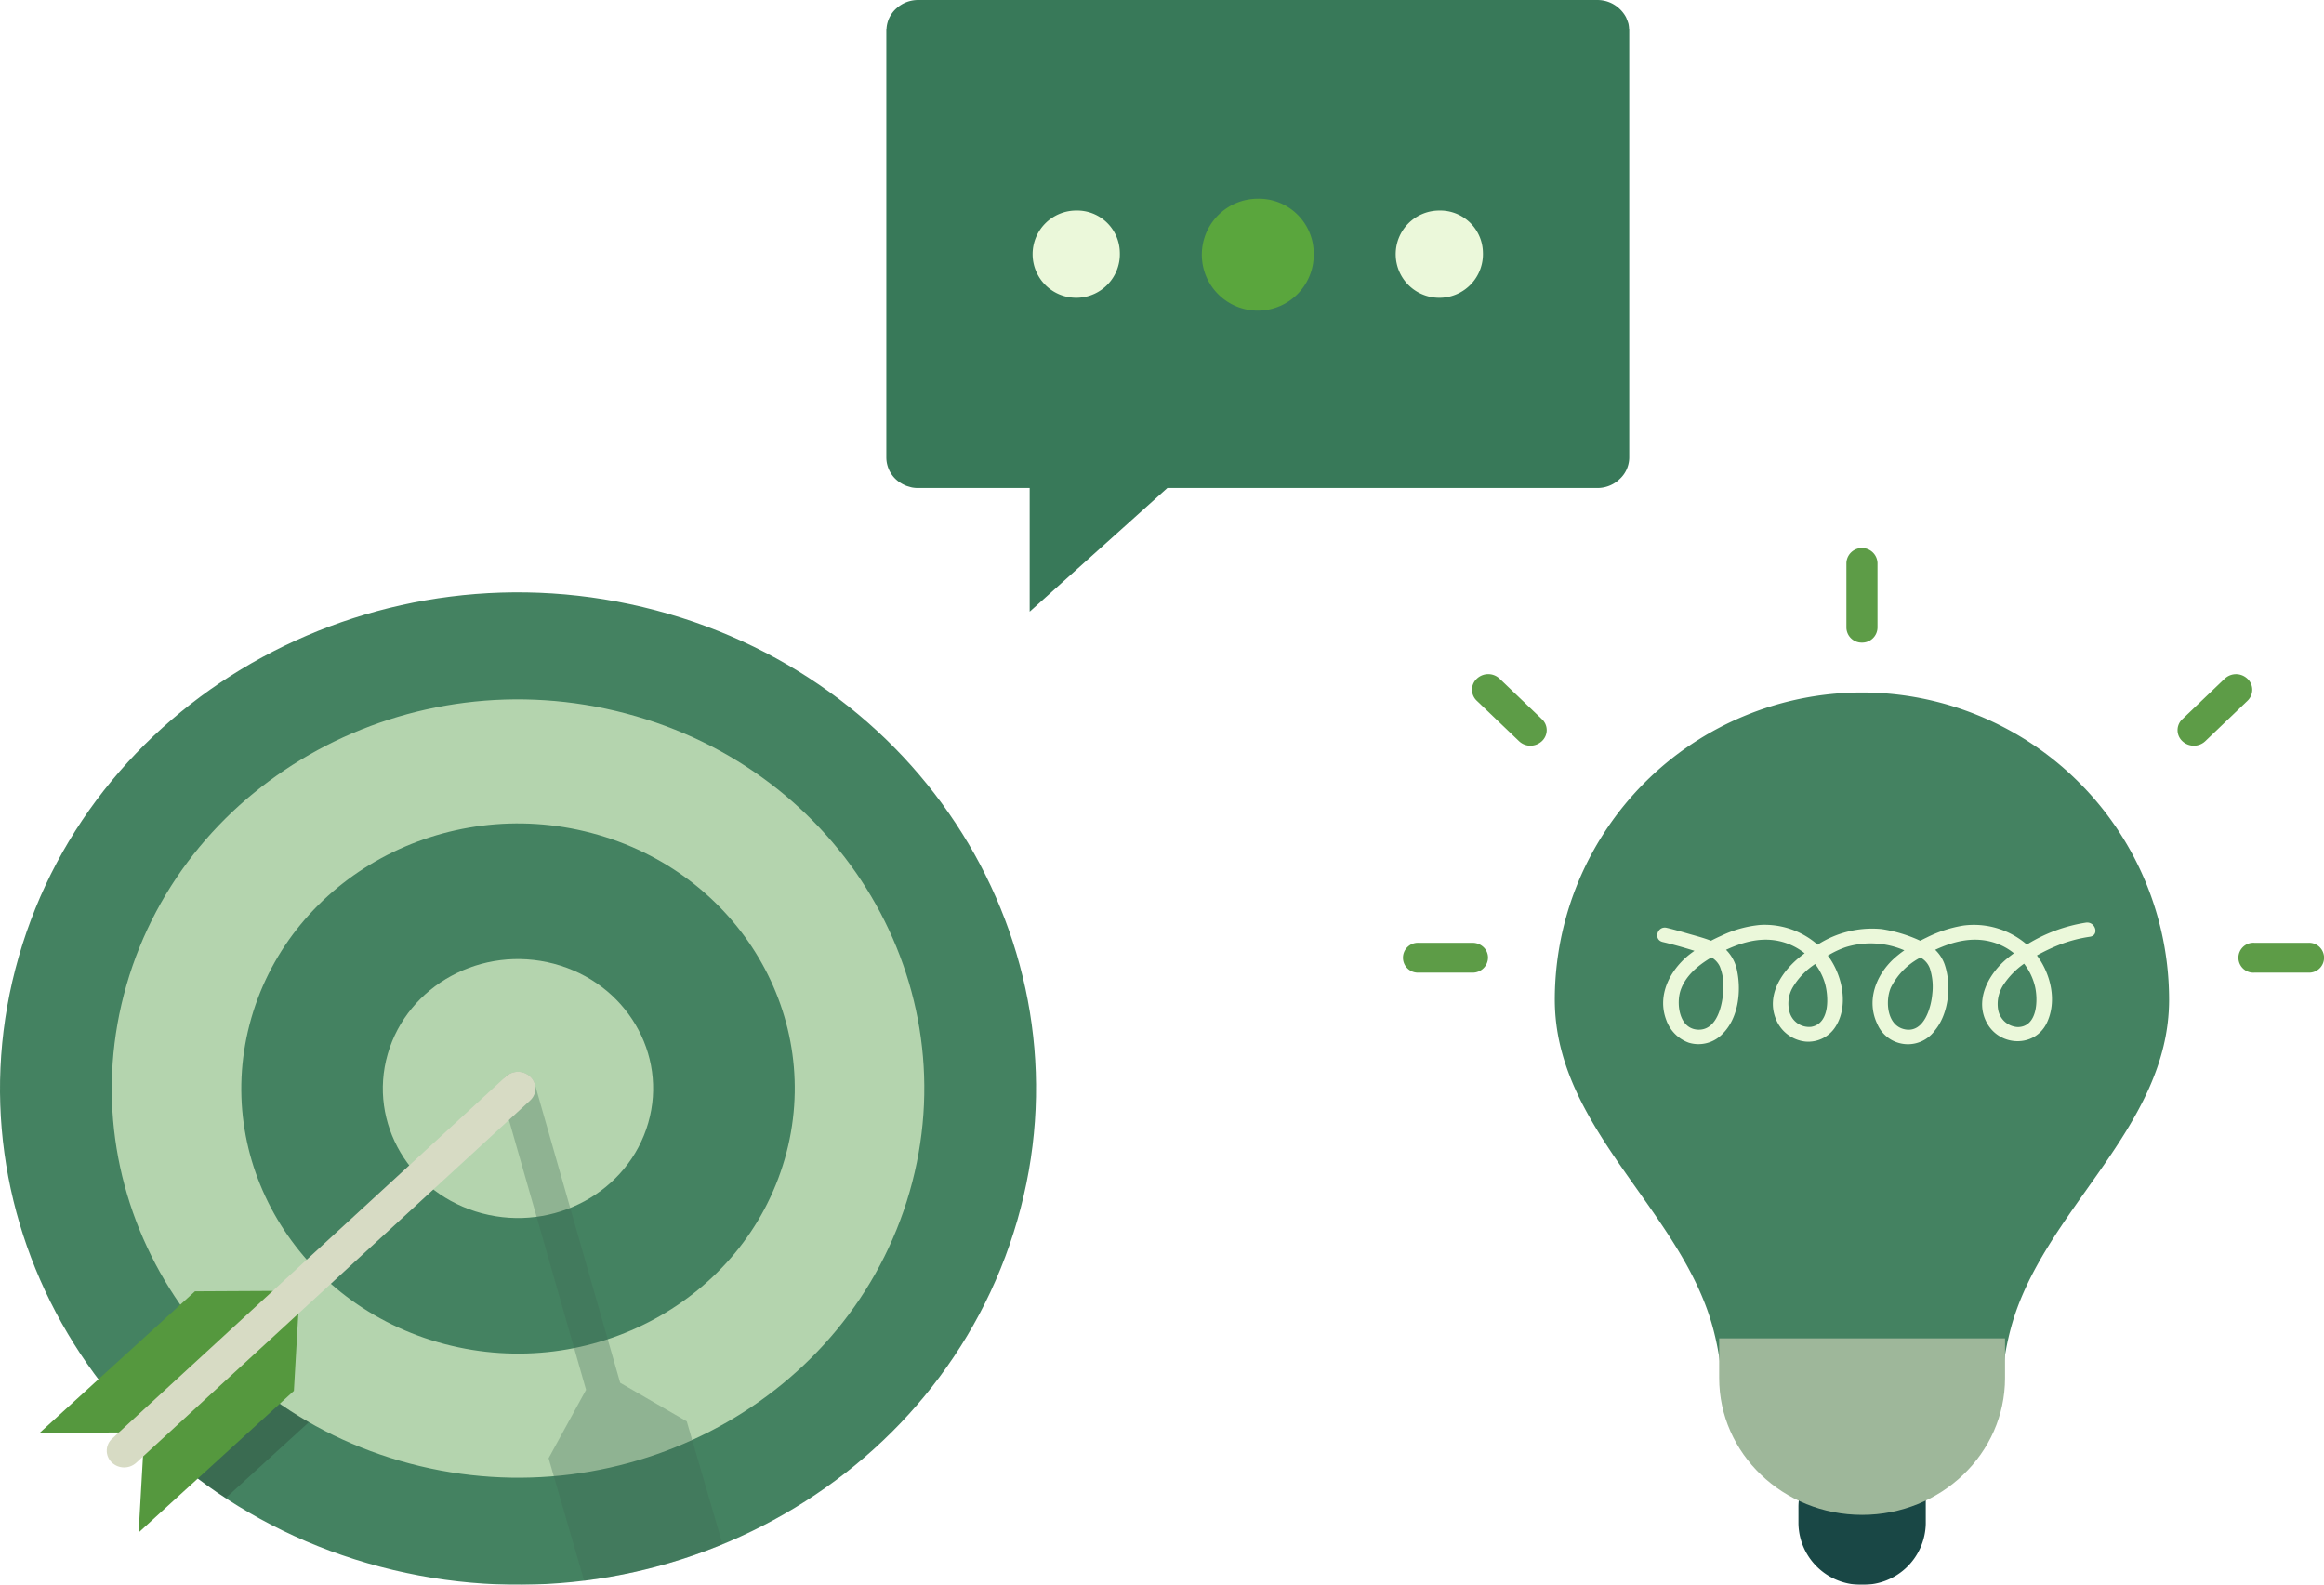<svg xmlns="http://www.w3.org/2000/svg" width="419.503" height="286.056" viewBox="0 0 419.503 286.056"><g id="Groupe_4565" data-name="Groupe 4565" transform="translate(0 0)" opacity="0.928"><g id="Groupe_4533" data-name="Groupe 4533" transform="translate(0 106.921)"><g id="Groupe_4532" data-name="Groupe 4532" transform="translate(0 0)"><g id="Groupe_4481" data-name="Groupe 4481"><g id="Groupe_4480" data-name="Groupe 4480"><g id="Groupe_4479" data-name="Groupe 4479"><g id="Groupe_4478" data-name="Groupe 4478"><g id="Groupe_4477" data-name="Groupe 4477"><g id="Groupe_4476" data-name="Groupe 4476"><g id="Groupe_4475" data-name="Groupe 4475"><g id="Groupe_4474" data-name="Groupe 4474"><g id="Groupe_4473" data-name="Groupe 4473"><path id="Trac&#xE9;_6639" data-name="Trac&#xE9; 6639" d="M1493.2,6024.719c49.771,13.154,101.247-14.829,114.984-62.516,13.728-47.656-15.482-96.972-65.253-110.124s-101.256,14.836-114.984,62.492C1414.21,5962.258,1443.435,6011.567,1493.2,6024.719Z" transform="translate(-1424.555 -5848.832)" fill="#367855"></path></g></g></g></g></g></g></g></g></g><g id="Groupe_4485" data-name="Groupe 4485" transform="translate(20.175 19.32)"><g id="Groupe_4484" data-name="Groupe 4484"><g id="Groupe_4483" data-name="Groupe 4483"><g id="Groupe_4482" data-name="Groupe 4482"><path id="Trac&#xE9;_6640" data-name="Trac&#xE9; 6640" d="M1606,6114.368c39.042,10.317,79.408-11.627,90.184-49.037,10.767-37.377-12.141-76.041-51.182-86.358s-79.4,11.625-90.168,49C1544.057,6065.386,1566.965,6104.051,1606,6114.368Z" transform="translate(-1552.171 -5976.425)" fill="#aed1a8"></path></g></g></g></g><g id="Groupe_4486" data-name="Groupe 4486" transform="translate(30.493 142.352)" opacity="0.2"><path id="Trac&#xE9;_6641" data-name="Trac&#xE9; 6641" d="M1617.44,6802.268l14.635-13.345a72.775,72.775,0,0,0,10.645,7.426l-15.023,13.7A92.3,92.3,0,0,1,1617.44,6802.268Z" transform="translate(-1617.44 -6788.923)"></path></g><g id="Groupe_4490" data-name="Groupe 4490" transform="translate(43.557 41.708)"><g id="Groupe_4489" data-name="Groupe 4489"><g id="Groupe_4488" data-name="Groupe 4488"><g id="Groupe_4487" data-name="Groupe 4487"><path id="Trac&#xE9;_6642" data-name="Trac&#xE9; 6642" d="M1736.739,6218.237c26.593,7.028,54.089-7.919,61.429-33.4,7.333-25.458-8.268-51.8-34.861-58.828s-54.087,7.926-61.421,33.383C1694.546,6184.873,1710.154,6211.211,1736.739,6218.237Z" transform="translate(-1700.073 -6124.271)" fill="#367855"></path></g></g></g></g><g id="Groupe_4494" data-name="Groupe 4494" transform="translate(69.105 66.193)"><g id="Groupe_4493" data-name="Groupe 4493"><g id="Groupe_4492" data-name="Groupe 4492"><g id="Groupe_4491" data-name="Groupe 4491"><path id="Trac&#xE9;_6643" data-name="Trac&#xE9; 6643" d="M1879.586,6331.872c12.99,3.432,26.415-3.871,30-16.331,3.58-12.428-4.036-25.287-17.027-28.72s-26.421,3.863-30,16.292C1858.973,6315.573,1866.6,6328.438,1879.586,6331.872Z" transform="translate(-1861.675 -6285.973)" fill="#aed1a8"></path></g></g></g></g><g id="Groupe_4503" data-name="Groupe 4503" transform="translate(90.361 86.546)" opacity="0.31"><g id="Groupe_4502" data-name="Groupe 4502"><g id="Groupe_4501" data-name="Groupe 4501"><g id="Groupe_4500" data-name="Groupe 4500"><g id="Groupe_4499" data-name="Groupe 4499"><g id="Groupe_4498" data-name="Groupe 4498"><g id="Groupe_4497" data-name="Groupe 4497"><g id="Groupe_4496" data-name="Groupe 4496"><g id="Groupe_4495" data-name="Groupe 4495"><path id="Trac&#xE9;_6644" data-name="Trac&#xE9; 6644" d="M2011.207,6512.232l-6.417-22.1,6.764-12.345-15.311-53.587a2.99,2.99,0,0,1,2.206-3.7,3.166,3.166,0,0,1,3.864,2.117l15.4,53.9,12.023,6.96,6.455,22.177A96.78,96.78,0,0,1,2011.207,6512.232Z" transform="translate(-1996.127 -6420.384)" fill="#325d48"></path></g></g></g></g></g></g></g></g></g><g id="Groupe_4531" data-name="Groupe 4531" transform="translate(7.16 86.548)"><g id="Groupe_4512" data-name="Groupe 4512" transform="translate(0 39.521)"><g id="Groupe_4511" data-name="Groupe 4511"><g id="Groupe_4510" data-name="Groupe 4510"><g id="Groupe_4509" data-name="Groupe 4509"><g id="Groupe_4508" data-name="Groupe 4508"><g id="Groupe_4507" data-name="Groupe 4507"><g id="Groupe_4506" data-name="Groupe 4506"><g id="Groupe_4505" data-name="Groupe 4505"><g id="Groupe_4504" data-name="Groupe 4504"><path id="Trac&#xE9;_6645" data-name="Trac&#xE9; 6645" d="M1469.843,6707.042l28.033-25.549,18.9-.1-28.036,25.554Z" transform="translate(-1469.843 -6681.393)" fill="#48902f"></path></g></g></g></g></g></g></g></g></g><g id="Groupe_4521" data-name="Groupe 4521" transform="translate(17.865 39.514)"><g id="Groupe_4520" data-name="Groupe 4520"><g id="Groupe_4519" data-name="Groupe 4519"><g id="Groupe_4518" data-name="Groupe 4518"><g id="Groupe_4517" data-name="Groupe 4517"><g id="Groupe_4516" data-name="Groupe 4516"><g id="Groupe_4515" data-name="Groupe 4515"><g id="Groupe_4514" data-name="Groupe 4514"><g id="Groupe_4513" data-name="Groupe 4513"><path id="Trac&#xE9;_6646" data-name="Trac&#xE9; 6646" d="M1611.911,6681.349l-28.032,25.561-1.03,18.08,28.024-25.563Z" transform="translate(-1582.849 -6681.349)" fill="#48902f"></path></g></g></g></g></g></g></g></g></g><g id="Groupe_4530" data-name="Groupe 4530" transform="translate(12.113)"><g id="Groupe_4529" data-name="Groupe 4529"><g id="Groupe_4528" data-name="Groupe 4528"><g id="Groupe_4527" data-name="Groupe 4527"><g id="Groupe_4526" data-name="Groupe 4526"><g id="Groupe_4525" data-name="Groupe 4525"><g id="Groupe_4524" data-name="Groupe 4524"><g id="Groupe_4523" data-name="Groupe 4523"><g id="Groupe_4522" data-name="Groupe 4522"><path id="Trac&#xE9;_6647" data-name="Trac&#xE9; 6647" d="M1623.724,6424.216a2.927,2.927,0,0,0-.762-2.9,3.236,3.236,0,0,0-4.447-.081l-71.086,65.372a2.935,2.935,0,0,0-.091,4.271,3.234,3.234,0,0,0,4.45.076l71.083-65.378A3.02,3.02,0,0,0,1623.724,6424.216Z" transform="translate(-1546.462 -6420.395)" fill="#d4d8c0"></path></g></g></g></g></g></g></g></g></g></g></g></g><g id="Groupe_4546" data-name="Groupe 4546" transform="translate(253.257 98.913)"><g id="Groupe_4545" data-name="Groupe 4545" transform="translate(0 0)"><g id="Groupe_4544" data-name="Groupe 4544"><g id="Groupe_4542" data-name="Groupe 4542" transform="translate(27.396 26.084)"><g id="Groupe_4536" data-name="Groupe 4536"><g id="Groupe_4535" data-name="Groupe 4535"><g id="Groupe_4534" data-name="Groupe 4534"><path id="Trac&#xE9;_6648" data-name="Trac&#xE9; 6648" d="M934.275,5116.06a.01.01,0,0,0-.007,0,.009.009,0,0,0-.007,0,55.47,55.47,0,0,0-55.438,55.427c0,23.335,22.931,38.03,28.6,59.462a50.655,50.655,0,0,1,1.18,5.779c.164,1.145-.177,4.5.476,5.356s1.709.595,2.859.6c7.442.046,14.884.044,22.329.034h0c7.444.01,14.887.012,22.33-.034,1.149-.007,2.215.244,2.859-.6s.312-4.211.476-5.356a51,51,0,0,1,1.178-5.779c5.669-21.432,28.6-36.127,28.6-59.462A55.471,55.471,0,0,0,934.275,5116.06Z" transform="translate(-878.823 -5116.06)" fill="#367855"></path></g></g></g><path id="Trac&#xE9;_6651" data-name="Trac&#xE9; 6651" d="M1049.384,5334.567a28.626,28.626,0,0,0-10.648,3.956,14.6,14.6,0,0,0-11.462-3.429,22.978,22.978,0,0,0-6.613,2.159c-.393.185-.778.384-1.163.583a25.557,25.557,0,0,0-7-2.112,18.175,18.175,0,0,0-11.529,2.822,14.477,14.477,0,0,0-10.382-3.564,20.672,20.672,0,0,0-7.041,1.971c-.618.272-1.225.568-1.823.879-1.183-.466-2.436-.8-3.651-1.145-1.436-.414-2.875-.838-4.33-1.184-1.728-.41-2.466,2.146-.736,2.556,1.922.456,3.84,1,5.73,1.592-.361.259-.722.52-1.066.8-3.483,2.867-5.677,7.343-4.013,11.7a6.716,6.716,0,0,0,4.063,4.088,6.01,6.01,0,0,0,6.143-1.656c2.831-2.844,3.343-7.668,2.564-11.374a7.184,7.184,0,0,0-1.988-3.742c3.255-1.5,6.689-2.413,10.279-1.392a11.178,11.178,0,0,1,3.915,2.024c-.125.092-.251.182-.375.276-3.575,2.7-6.671,7.146-4.8,11.643a6.485,6.485,0,0,0,5.311,4.012,5.813,5.813,0,0,0,5.456-2.717c2.336-3.7,1.261-8.979-1.119-12.4-.094-.134-.2-.263-.3-.393a16.547,16.547,0,0,1,3.2-1.519,15.356,15.356,0,0,1,10.623.564,18.488,18.488,0,0,0-1.967,1.57c-3.247,3.047-4.9,7.585-2.921,11.717a6.008,6.008,0,0,0,10.432,1.126c2.466-3,2.948-8.013,1.818-11.6a6.677,6.677,0,0,0-1.8-2.909l.028-.012c3.454-1.59,7.051-2.467,10.794-1.23a10.861,10.861,0,0,1,3.392,1.859c-.429.321-.855.645-1.262.984-3.389,2.824-5.949,7.62-3.506,11.785,2.414,4.115,8.563,4.222,10.691-.159,1.891-3.893.773-8.817-1.772-12.211a33.15,33.15,0,0,1,3.71-1.787,25.161,25.161,0,0,1,5.848-1.584C1051.874,5336.862,1051.128,5334.309,1049.384,5334.567Zm-65.448,12.263c-.115,2.461-1.062,7.179-4.529,7.057s-3.978-4.733-3.172-7.109c.884-2.606,3.142-4.51,5.573-5.94a3.737,3.737,0,0,1,1.516,1.647A9.468,9.468,0,0,1,983.935,5346.83Zm15.9,6.538a3.656,3.656,0,0,1-3.954-2.739,5.825,5.825,0,0,1,.547-4.289,13.009,13.009,0,0,1,4.1-4.306,10.653,10.653,0,0,1,1.75,3.429C1002.961,5347.8,1003.253,5352.763,999.831,5353.368Zm21.4-10.54a10.823,10.823,0,0,1,.436,4.6c-.2,2.406-1.471,7.083-4.937,6.4-3.293-.644-3.571-5.15-2.549-7.527a12.347,12.347,0,0,1,5.357-5.444A3.7,3.7,0,0,1,1021.236,5342.828Zm18.945,3.126c.592,2.364.58,7.408-3.069,7.462a3.8,3.8,0,0,1-3.567-3.213,6.289,6.289,0,0,1,1.029-4.5,14.172,14.172,0,0,1,3.667-3.731A10.92,10.92,0,0,1,1040.181,5345.955Z" transform="translate(-953.528 -5293.021)" fill="#e9f8d7"></path><g id="Groupe_4541" data-name="Groupe 4541" transform="translate(43.982 135.834)"><g id="Groupe_4540" data-name="Groupe 4540"><path id="Trac&#xE9;_6652" data-name="Trac&#xE9; 6652" d="M1111.953,5855.939h0a11.259,11.259,0,0,1-11.494-11.009v-3.206a11.259,11.259,0,0,1,11.494-11.01h2.3a9,9,0,0,1,9.19,8.8v5.414A11.259,11.259,0,0,1,1111.953,5855.939Z" transform="translate(-1100.459 -5830.714)" fill="#083937"></path></g></g></g><g id="Groupe_4543" data-name="Groupe 4543"><path id="Trac&#xE9;_6653" data-name="Trac&#xE9; 6653" d="M1146.893,4995.909a2.755,2.755,0,0,1-2.805-2.694v-11.687a2.809,2.809,0,0,1,5.613,0v11.688A2.756,2.756,0,0,1,1146.893,4995.909Z" transform="translate(-1064.052 -4978.829)" fill="#519539"></path><path id="Trac&#xE9;_6654" data-name="Trac&#xE9; 6654" d="M1503.922,5359.174a2.7,2.7,0,1,1,0-5.384h9.729a2.695,2.695,0,1,1,0,5.384Z" transform="translate(-1350.216 -5282.521)" fill="#519539"></path><path id="Trac&#xE9;_6655" data-name="Trac&#xE9; 6655" d="M743.579,5359.174a2.695,2.695,0,1,1,0-5.384h9.736a2.858,2.858,0,0,1,1.99.793,2.583,2.583,0,0,1,.8,1.886,2.752,2.752,0,0,1-2.793,2.706Z" transform="translate(-740.764 -5282.521)" fill="#519539"></path><path id="Trac&#xE9;_6656" data-name="Trac&#xE9; 6656" d="M814.056,5111.577a2.985,2.985,0,0,1-2.065-.835l-7.61-7.283a2.743,2.743,0,0,1-.865-2,2.7,2.7,0,0,1,.859-1.967,2.983,2.983,0,0,1,4.127-.013l7.637,7.307a2.692,2.692,0,0,1,.862,1.965,2.731,2.731,0,0,1-.859,1.992A3.049,3.049,0,0,1,814.056,5111.577Z" transform="translate(-791.064 -5075.884)" fill="#519539"></path><path id="Trac&#xE9;_6657" data-name="Trac&#xE9; 6657" d="M1448.269,5111.577a3.038,3.038,0,0,1-2.089-.832,2.71,2.71,0,0,1,0-3.956l7.641-7.3a2.981,2.981,0,0,1,4.125.009,2.7,2.7,0,0,1,.859,1.969,2.739,2.739,0,0,1-.862,2l-7.609,7.282A3,3,0,0,1,1448.269,5111.577Z" transform="translate(-1305.511 -5075.884)" fill="#519539"></path></g></g></g><path id="Trac&#xE9;_6662" data-name="Trac&#xE9; 6662" d="M0,0H51.6V7.149c0,13.649-11.552,24.713-25.8,24.713S0,20.8,0,7.149Z" transform="translate(57.069 142.669)" fill="#97b192"></path></g><g id="Groupe_4563" data-name="Groupe 4563" transform="translate(159.991)"><g id="Groupe_4562" data-name="Groupe 4562" transform="translate(0 0)"><g id="Groupe_4561" data-name="Groupe 4561"><g id="Groupe_4560" data-name="Groupe 4560"><g id="Groupe_4552" data-name="Groupe 4552"><g id="Groupe_4551" data-name="Groupe 4551"><g id="Groupe_4550" data-name="Groupe 4550"><g id="Groupe_4549" data-name="Groupe 4549"><g id="Groupe_4548" data-name="Groupe 4548"><g id="Groupe_4547" data-name="Groupe 4547"><path id="Trac&#xE9;_6658" data-name="Trac&#xE9; 6658" d="M662.127,6234.894a5.61,5.61,0,0,0-.108-.918,5.878,5.878,0,0,0-.323-.9,1.121,1.121,0,0,1-.057-.173,5.723,5.723,0,0,0-1.385-1.781h.01a.223.223,0,0,0-.048-.039.129.129,0,0,0-.03-.029h-.008a5.786,5.786,0,0,0-3.739-1.381H533.776a5.77,5.77,0,0,0-3.83,1.449,5.308,5.308,0,0,0-1.857,3.774l-.032-.024v77.418a5.42,5.42,0,0,0,2.715,4.634l.017.014a7.067,7.067,0,0,0,.881.429c.087.039.19.054.284.094.24.067.469.145.725.2a5.892,5.892,0,0,0,1.1.1h20.153v22.318l24.855-22.318H656.44a5.807,5.807,0,0,0,3.62-1.29l.006,0a.131.131,0,0,0,.049-.046,1.5,1.5,0,0,0,.15-.107l-.025-.012a5.316,5.316,0,0,0,1.918-4.021V6234.87Z" transform="translate(-528.057 -6229.671)" fill="#296f4c"></path></g></g></g></g></g></g><g id="Groupe_4559" data-name="Groupe 4559" transform="translate(26.411 35.874)"><g id="Groupe_4554" data-name="Groupe 4554" transform="translate(0 2.129)"><g id="Groupe_4553" data-name="Groupe 4553"><path id="Trac&#xE9;_6659" data-name="Trac&#xE9; 6659" d="M678.028,6430.936a7.875,7.875,0,1,1-7.868-7.537A7.707,7.707,0,0,1,678.028,6430.936Z" transform="translate(-662.292 -6423.399)" fill="#e9f8d7"></path></g></g><g id="Groupe_4556" data-name="Groupe 4556" transform="translate(30.548)"><g id="Groupe_4555" data-name="Groupe 4555"><path id="Trac&#xE9;_6660" data-name="Trac&#xE9; 6660" d="M837.74,6421.768a10.1,10.1,0,1,1-10.091-9.665A9.885,9.885,0,0,1,837.74,6421.768Z" transform="translate(-817.558 -6412.104)" fill="#4e9f2e"></path></g></g><g id="Groupe_4558" data-name="Groupe 4558" transform="translate(65.542 2.129)"><g id="Groupe_4557" data-name="Groupe 4557"><path id="Trac&#xE9;_6661" data-name="Trac&#xE9; 6661" d="M1011.153,6430.936a7.876,7.876,0,1,1-7.868-7.537A7.707,7.707,0,0,1,1011.153,6430.936Z" transform="translate(-995.417 -6423.399)" fill="#e9f8d7"></path></g></g></g></g></g></g></g></g></svg>